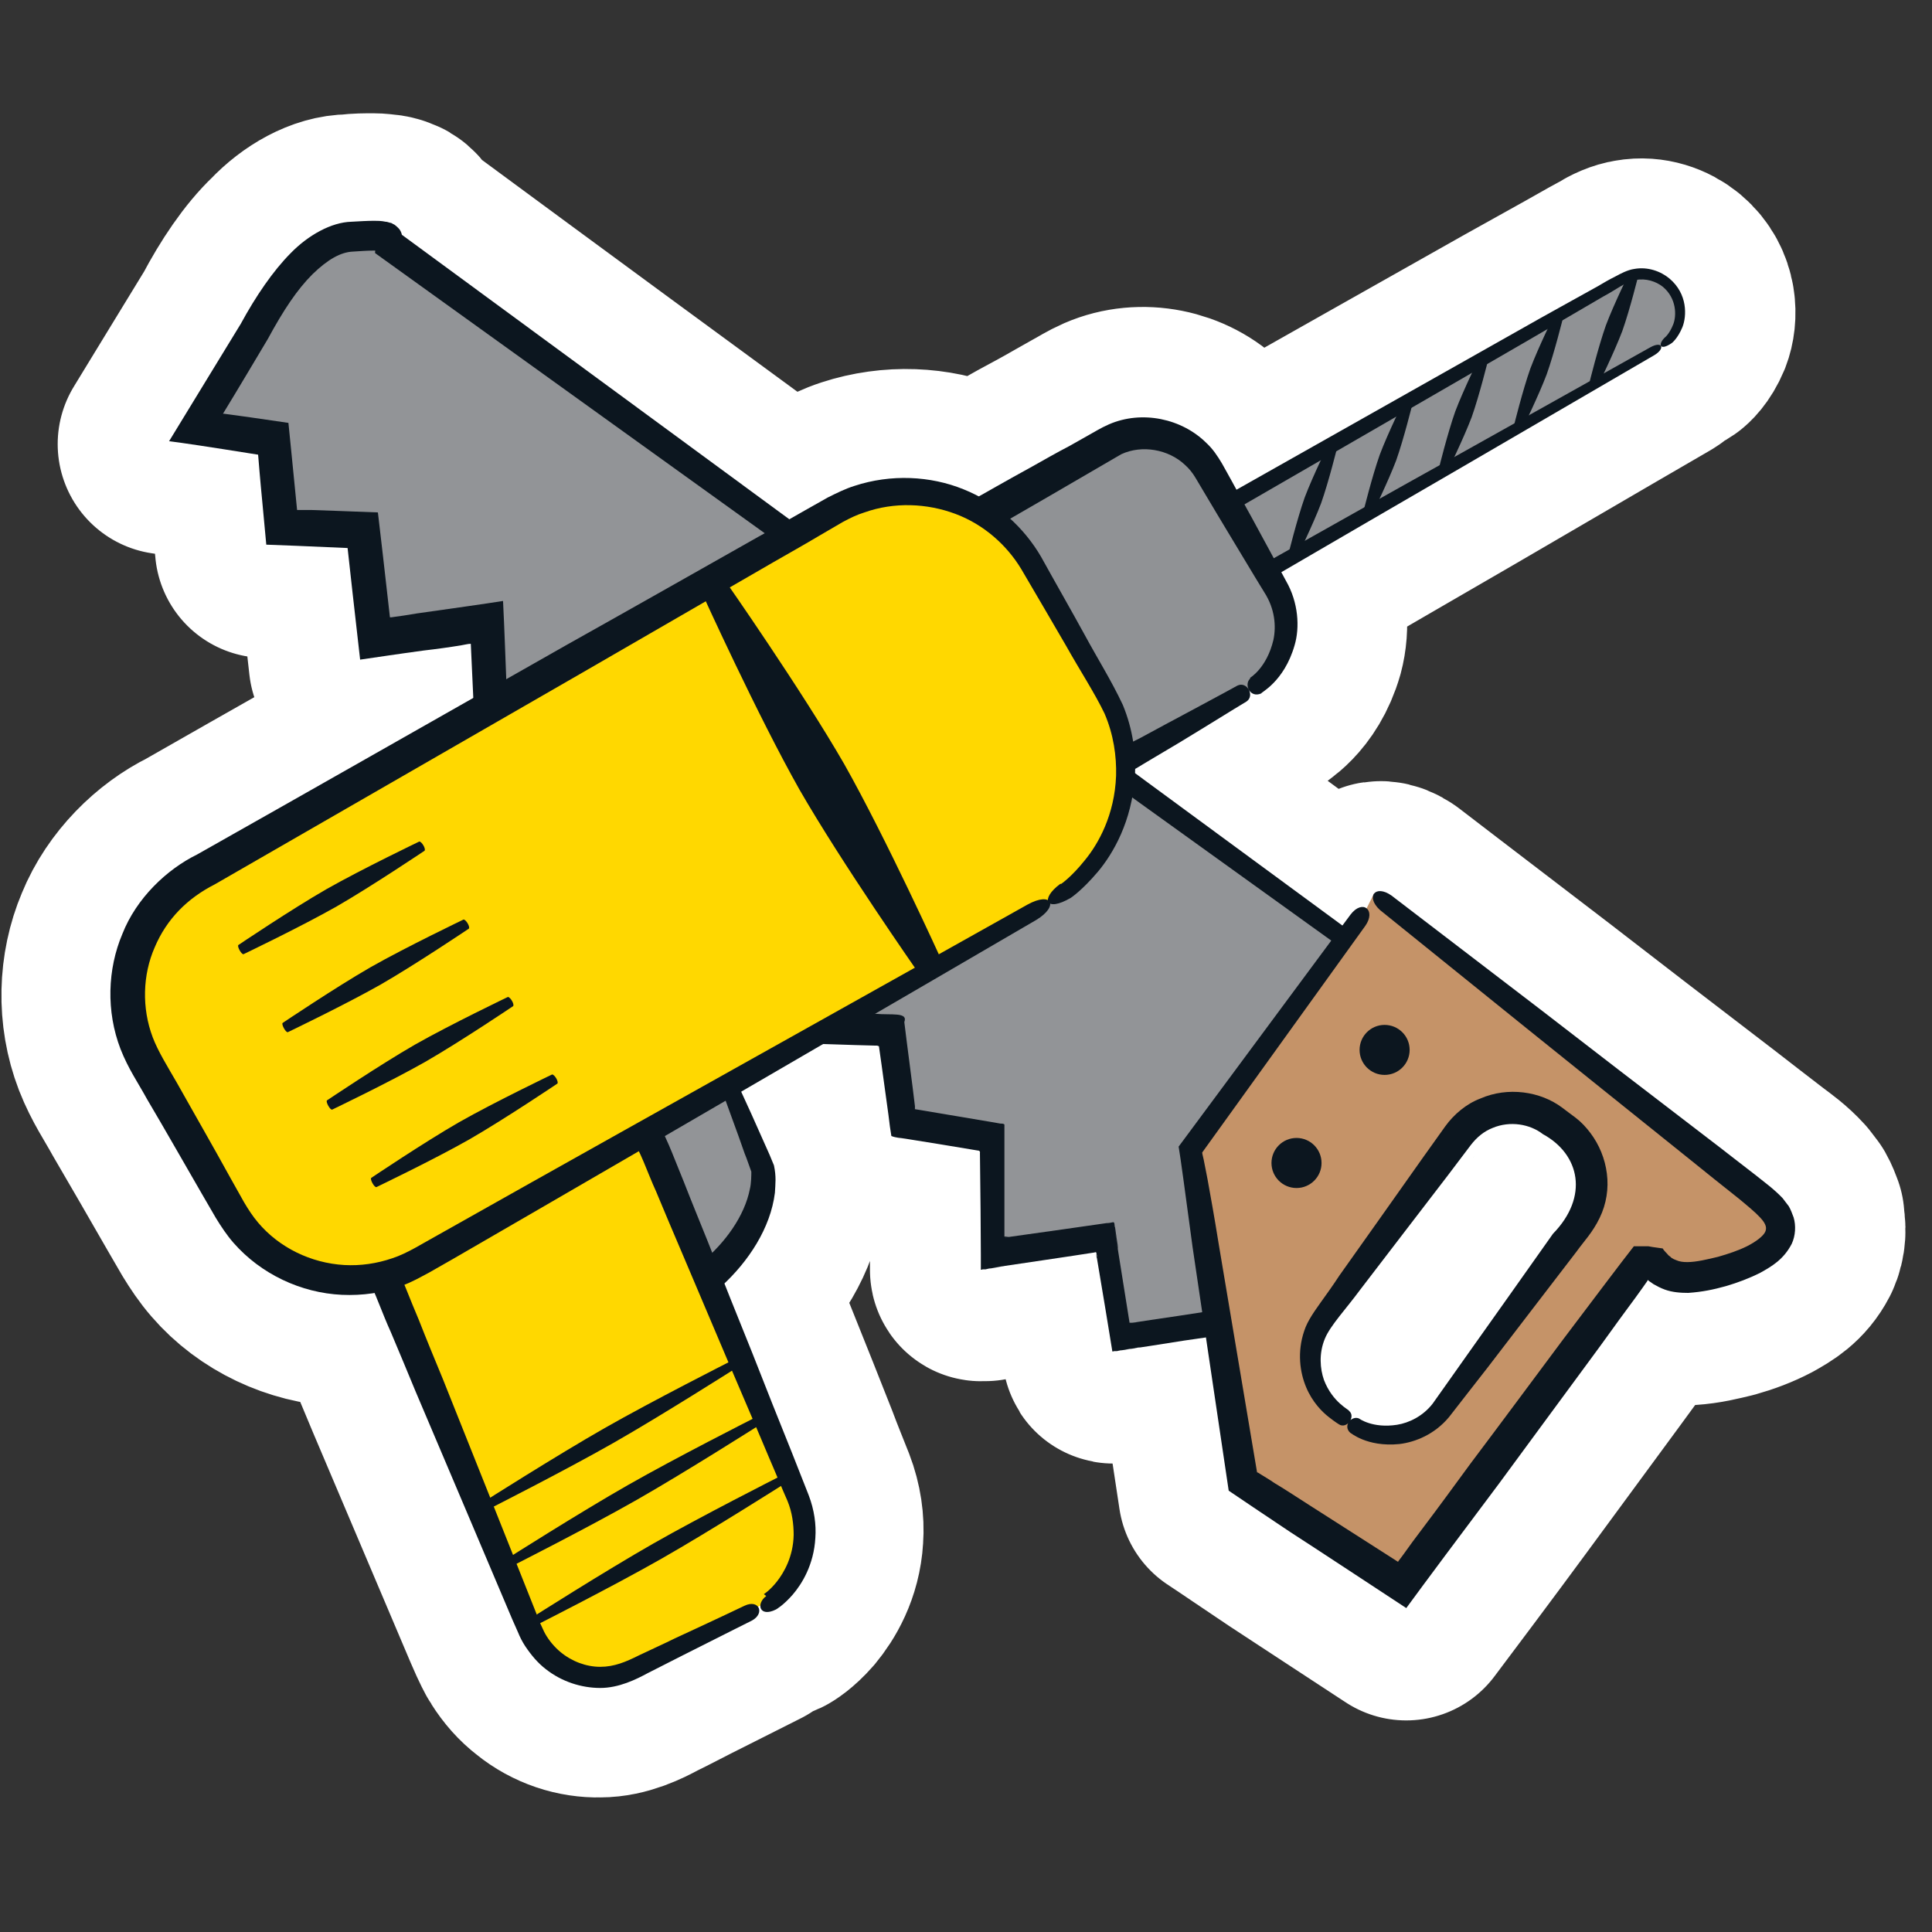 <svg width="35" height="35" viewBox="0 0 35 35" fill="none" xmlns="http://www.w3.org/2000/svg">
<rect x="0" y="0" width="35" height="35" fill="#333333" stroke="none"/>
<path d="M20.184 24.494H20.166" stroke="white" stroke-width="4" stroke-linejoin="round"/>
<path d="M16.2 20.598C16.261 20.615 16.322 20.615 16.348 20.624C16.418 20.633 16.375 20.624 16.2 20.598Z" fill="white" stroke="white" stroke-width="4" stroke-linejoin="round"/>
<path d="M20.245 24.486C20.245 24.486 20.314 24.477 20.34 24.468C20.401 24.46 20.454 24.451 20.506 24.442C20.593 24.425 20.646 24.416 20.663 24.416C20.646 24.416 20.532 24.434 20.184 24.486H20.236H20.245Z" fill="white" stroke="white" stroke-width="4" stroke-linejoin="round"/>
<path d="M16.2 20.598C16.182 20.598 16.174 20.598 16.156 20.598C16.174 20.598 16.191 20.598 16.209 20.598H16.2Z" fill="white" stroke="white" stroke-width="4" stroke-linejoin="round"/>
<path d="M32.501 22.062C32.475 21.993 32.449 21.923 32.414 21.862L32.301 21.714C32.135 21.531 31.961 21.409 31.821 21.304C31.516 21.069 31.22 20.842 30.941 20.624C29.79 19.744 28.77 18.959 27.925 18.305C26.225 17.006 25.214 16.23 25.214 16.23C25.065 16.126 24.952 16.135 24.9 16.196L24.76 16.475C24.699 16.422 24.577 16.448 24.464 16.588C24.464 16.588 24.42 16.649 24.298 16.806C23.784 16.431 22.503 15.489 20.585 14.077C20.585 14.025 20.585 13.973 20.585 13.92C20.681 13.859 20.776 13.807 20.872 13.746C21.212 13.537 21.517 13.354 21.77 13.206C22.276 12.9 22.581 12.709 22.581 12.709C22.659 12.656 22.659 12.56 22.625 12.491C22.659 12.552 22.738 12.595 22.843 12.552C22.816 12.552 23.252 12.351 23.444 11.68C23.531 11.357 23.514 10.904 23.287 10.512C23.261 10.468 23.235 10.416 23.209 10.364C24.316 9.719 25.432 9.074 26.425 8.498C28.439 7.321 29.973 6.432 29.973 6.432C30.078 6.371 30.104 6.31 30.087 6.275C30.104 6.31 30.174 6.301 30.287 6.223C30.287 6.223 30.392 6.145 30.479 5.935C30.557 5.735 30.575 5.334 30.244 5.055C30.087 4.924 29.851 4.837 29.607 4.881C29.485 4.898 29.354 4.959 29.259 5.02C29.154 5.081 29.049 5.133 28.945 5.194C28.517 5.438 28.038 5.7 27.524 5.988C25.946 6.877 24.08 7.932 22.398 8.882C22.372 8.829 22.346 8.777 22.311 8.725C22.25 8.612 22.189 8.507 22.128 8.394C22.049 8.263 21.962 8.132 21.849 8.027C21.413 7.583 20.681 7.426 20.079 7.688C19.922 7.757 19.818 7.827 19.704 7.888L19.364 8.08C19.138 8.211 18.911 8.333 18.684 8.455C18.344 8.646 18.03 8.821 17.717 9.004C17.638 8.96 17.569 8.917 17.481 8.89C16.88 8.646 16.165 8.612 15.502 8.829C15.337 8.882 15.18 8.96 15.023 9.039L14.605 9.274C14.5 9.335 14.387 9.396 14.282 9.457C12.199 7.932 9.836 6.197 7.247 4.288C7.247 4.262 7.238 4.235 7.221 4.209C7.195 4.166 7.134 4.113 7.108 4.113C7.09 4.105 7.064 4.096 7.047 4.087C7.012 4.079 6.994 4.07 6.968 4.07C6.89 4.061 6.829 4.052 6.759 4.052C6.628 4.052 6.497 4.052 6.349 4.07C5.983 4.07 5.565 4.305 5.251 4.636C4.92 4.95 4.606 5.421 4.344 5.918C3.969 6.528 3.542 7.234 3.045 8.045C3.324 8.088 3.682 8.141 4.658 8.28C4.658 8.376 4.676 8.481 4.684 8.603C4.71 8.917 4.754 9.335 4.806 9.919C5.085 9.928 5.478 9.945 6.28 9.98C6.323 10.381 6.402 11.079 6.506 12.003C6.75 11.968 7.204 11.898 7.657 11.837C7.892 11.802 8.136 11.767 8.346 11.741C8.407 11.732 8.459 11.724 8.511 11.715C8.529 12.055 8.546 12.386 8.555 12.691C6.82 13.676 5.12 14.635 3.595 15.507C3.045 15.777 2.505 16.3 2.243 16.945C1.973 17.582 1.947 18.349 2.209 19.029C2.348 19.386 2.531 19.648 2.688 19.935C2.854 20.223 3.019 20.502 3.185 20.79C3.35 21.077 3.516 21.365 3.682 21.653L3.935 22.089C4.03 22.245 4.135 22.402 4.257 22.542C4.745 23.108 5.478 23.448 6.218 23.483C6.41 23.492 6.602 23.483 6.794 23.448C6.811 23.492 6.837 23.544 6.855 23.597C6.925 23.771 7.003 23.945 7.073 24.12C7.221 24.477 7.369 24.826 7.517 25.183C8.119 26.604 8.729 28.043 9.27 29.315L9.374 29.551C9.418 29.638 9.453 29.725 9.505 29.803C9.61 29.969 9.732 30.109 9.88 30.222C10.168 30.457 10.525 30.571 10.865 30.562C11.205 30.562 11.519 30.405 11.728 30.292C11.963 30.178 12.172 30.065 12.364 29.969C13.14 29.577 13.611 29.341 13.611 29.341C13.733 29.28 13.768 29.176 13.742 29.115C13.776 29.176 13.864 29.202 14.012 29.132C14.012 29.132 14.143 29.062 14.317 28.862C14.483 28.662 14.7 28.313 14.727 27.833C14.744 27.598 14.709 27.328 14.605 27.058C14.509 26.813 14.404 26.561 14.3 26.282C14.082 25.732 13.846 25.131 13.585 24.486C13.428 24.094 13.262 23.684 13.097 23.265C13.567 22.83 13.951 22.237 14.021 21.618C14.038 21.452 14.047 21.33 14.003 21.121C13.951 20.99 13.89 20.877 13.846 20.755C13.75 20.537 13.663 20.345 13.593 20.188C13.515 20.014 13.454 19.883 13.419 19.796C13.942 19.491 14.439 19.203 14.901 18.933C15.267 18.942 15.598 18.95 15.851 18.959C15.903 18.959 15.921 18.959 15.921 18.977C15.921 18.977 15.921 18.977 15.921 18.959C15.991 19.447 16.052 19.918 16.095 20.214C16.113 20.363 16.13 20.493 16.148 20.598C16.165 20.598 16.182 20.598 16.191 20.607C16.784 20.703 17.351 20.798 17.699 20.851C17.76 20.851 17.743 20.894 17.743 20.903C17.743 20.912 17.743 20.903 17.743 20.859C17.743 21.609 17.76 22.324 17.76 22.751C17.76 22.847 17.76 22.925 17.76 23.004C17.76 23.03 17.778 23.021 17.795 23.021H17.847C17.847 23.021 17.909 23.004 17.943 23.004C18.057 22.986 18.135 22.978 18.17 22.969C18.231 22.96 18.118 22.969 17.778 23.021C18.597 22.899 19.373 22.786 19.818 22.716C19.87 22.69 19.844 22.76 19.861 22.768V22.812C19.861 22.812 19.861 22.795 19.861 22.707C19.983 23.431 20.088 24.111 20.157 24.495C20.157 24.521 20.175 24.512 20.184 24.512C20.637 24.442 21.073 24.372 21.456 24.311C21.596 24.285 21.718 24.268 21.84 24.25C21.953 25.035 22.093 25.95 22.258 27.04C22.485 27.188 22.851 27.441 23.374 27.79C23.915 28.147 24.612 28.6 25.475 29.167C25.789 28.749 26.504 27.799 27.158 26.909C27.707 26.16 28.3 25.358 28.805 24.669C29.058 24.32 29.293 24.006 29.485 23.736C29.668 23.492 29.895 23.169 29.843 23.239C29.843 23.222 29.86 23.222 29.851 23.222C29.851 23.231 29.869 23.239 29.869 23.239L29.956 23.3C30.017 23.335 30.087 23.37 30.156 23.396C30.296 23.448 30.444 23.466 30.584 23.457C30.845 23.44 31.046 23.387 31.264 23.335C31.481 23.274 31.691 23.196 31.891 23.091C32.092 22.978 32.309 22.856 32.458 22.568C32.528 22.42 32.536 22.237 32.493 22.089L32.501 22.062ZM24.438 25.767C24.481 25.706 24.499 25.619 24.429 25.567C24.438 25.549 24.133 25.427 23.976 25.009C23.897 24.808 23.88 24.521 23.993 24.259C24.098 24.015 24.394 23.71 24.621 23.387C25.118 22.742 25.676 22.01 26.225 21.295C26.364 21.112 26.504 20.929 26.634 20.755C26.748 20.615 26.879 20.502 27.035 20.441C27.349 20.31 27.707 20.371 27.942 20.554C28.613 20.921 28.779 21.688 28.125 22.359C27.602 23.1 27.07 23.849 26.6 24.512C26.364 24.843 26.146 25.148 25.946 25.436C25.771 25.671 25.519 25.785 25.301 25.82C24.856 25.889 24.612 25.689 24.612 25.706C24.551 25.671 24.473 25.706 24.429 25.767H24.438ZM6.811 4.157V4.166C6.811 4.166 6.811 4.166 6.811 4.157Z" fill="white" stroke="white" stroke-width="4" stroke-linejoin="round"/>
<path d="M24.9 17.451L6.942 4.401C6.942 4.401 7.221 4.262 6.315 4.331C5.408 4.401 4.641 5.953 4.641 5.953L3.534 7.783L4.937 7.984L5.085 9.597L6.559 9.658L6.785 11.619L8.816 11.323L8.904 13.214H10.377L10.673 15.237L12.495 15.01L12.513 17.111L14.404 17.093V18.637L16.165 18.698L16.383 20.38L17.996 20.65L18.013 22.751L20.044 22.455L20.341 24.277L22.232 23.98L21.657 21.252L24.926 17.442L24.9 17.451Z" fill="#929497"/>
<path d="M24.682 17.956C24.682 17.956 24.455 18.227 21.823 21.295C21.988 21.104 22.049 21.034 22.058 21.025C22.058 21.025 21.971 21.13 21.831 21.295C21.953 21.853 22.171 22.89 22.442 24.128C22.363 23.745 22.328 23.597 22.328 23.588C22.328 23.597 22.372 23.78 22.442 24.093C22.468 24.146 22.407 24.137 22.363 24.146C22.32 24.146 22.276 24.163 22.224 24.163C22.128 24.181 22.023 24.198 21.919 24.216C21.779 24.242 21.622 24.259 21.457 24.285C21.073 24.346 20.628 24.416 20.158 24.486C20.524 24.433 20.637 24.416 20.655 24.407C20.646 24.407 20.594 24.416 20.498 24.433C20.454 24.433 20.402 24.451 20.332 24.46C20.297 24.46 20.271 24.468 20.236 24.477H20.184C20.184 24.477 20.14 24.494 20.149 24.468C20.088 24.085 19.975 23.405 19.853 22.681C19.861 22.768 19.87 22.795 19.87 22.786C19.87 22.786 19.87 22.768 19.87 22.742C19.861 22.734 19.879 22.664 19.826 22.69C19.382 22.76 18.606 22.873 17.787 22.995C18.127 22.943 18.249 22.934 18.179 22.943C18.144 22.943 18.074 22.96 17.952 22.978C17.926 22.978 17.891 22.986 17.856 22.995H17.804C17.804 22.995 17.761 23.013 17.769 22.995C17.769 22.917 17.769 22.838 17.769 22.742C17.769 22.315 17.761 21.6 17.752 20.851C17.752 20.894 17.752 20.903 17.752 20.894C17.752 20.894 17.769 20.842 17.708 20.842C17.351 20.781 16.758 20.685 16.157 20.589C16.383 20.624 16.435 20.641 16.357 20.624C16.322 20.615 16.235 20.615 16.148 20.58C16.13 20.476 16.113 20.354 16.095 20.197C16.052 19.901 15.991 19.421 15.921 18.942C15.921 19.003 15.956 18.933 15.851 18.942C15.433 18.933 14.788 18.907 14.134 18.889C14.282 18.889 14.282 18.889 14.186 18.889C14.099 18.924 14.143 18.802 14.134 18.715C14.134 18.619 14.134 18.488 14.134 18.349C14.134 18.105 14.134 17.739 14.125 17.364C14.125 17.364 14.108 17.364 14.099 17.364C14.064 17.364 14.021 17.364 13.977 17.364C13.533 17.364 12.887 17.372 12.225 17.381C12.225 17.224 12.216 16.44 12.199 15.324C12.199 15.324 12.199 15.324 12.19 15.324H12.181C12.12 15.333 12.059 15.341 11.99 15.35C11.562 15.402 10.996 15.472 10.42 15.55C10.403 15.446 10.264 14.47 10.115 13.493C10.046 13.493 9.95 13.493 9.854 13.493C9.496 13.493 9.061 13.493 8.616 13.502C8.599 13.197 8.564 12.421 8.529 11.663C8.476 11.663 8.424 11.68 8.363 11.689C8.154 11.724 7.91 11.758 7.674 11.785C7.221 11.846 6.768 11.915 6.524 11.95C6.419 11.035 6.341 10.329 6.297 9.928C5.495 9.893 5.103 9.876 4.824 9.867C4.772 9.283 4.728 8.864 4.702 8.55C4.693 8.428 4.684 8.324 4.676 8.237C3.691 8.08 3.333 8.027 3.063 7.993C3.56 7.182 3.987 6.476 4.362 5.866C4.632 5.369 4.946 4.907 5.268 4.584C5.582 4.262 6.001 4.026 6.367 4.017C6.515 4.009 6.646 4 6.777 4C6.838 4 6.907 4 6.986 4.017C7.012 4.017 7.029 4.026 7.064 4.035C7.09 4.035 7.108 4.052 7.125 4.061C7.143 4.061 7.212 4.122 7.239 4.157C7.3 4.244 7.3 4.366 7.265 4.427C7.23 4.506 7.212 4.514 7.186 4.54C7.143 4.575 7.125 4.584 7.09 4.61L7.125 4.139C17.874 12.029 24.586 16.963 24.586 16.963C25.162 17.39 24.961 17.634 24.386 17.233C24.386 17.233 17.621 12.369 6.794 4.584L6.829 4.113C6.968 4.357 6.864 4.183 6.899 4.235V4.227C6.907 4.235 6.916 4.262 6.934 4.27C6.96 4.305 6.995 4.305 6.977 4.305C6.96 4.314 6.925 4.366 6.916 4.427L6.881 4.54C6.881 4.54 6.811 4.54 6.759 4.54C6.655 4.54 6.532 4.549 6.393 4.558C6.175 4.567 5.94 4.697 5.661 4.968C5.382 5.247 5.138 5.613 4.85 6.144C4.615 6.537 4.353 6.981 4.039 7.496C4.039 7.496 4.057 7.496 4.065 7.496C4.336 7.531 4.693 7.583 5.225 7.661C5.251 7.94 5.295 8.333 5.382 9.239C5.46 9.239 5.539 9.239 5.643 9.239C5.948 9.248 6.332 9.265 6.846 9.283C6.89 9.658 6.968 10.32 7.064 11.183C7.073 11.183 7.038 11.183 7.09 11.183C7.23 11.166 7.396 11.139 7.552 11.113C8.163 11.026 8.79 10.939 9.113 10.887C9.139 11.401 9.156 11.924 9.174 12.369C9.174 12.534 9.191 12.691 9.191 12.822C9.836 12.822 10.482 12.822 10.63 12.822C10.708 13.397 10.795 13.981 10.856 14.435C10.874 14.592 10.9 14.722 10.909 14.818V14.827C11.85 14.714 12.73 14.609 12.765 14.609C12.765 15.306 12.765 15.995 12.765 16.483C12.765 16.57 12.765 16.658 12.765 16.727V16.745C12.765 16.762 12.765 16.753 12.765 16.762C13.201 16.762 13.637 16.762 13.942 16.762C14.247 16.762 14.474 16.762 14.605 16.762C14.622 16.762 14.64 16.762 14.648 16.762C14.648 16.78 14.648 16.788 14.648 16.797C14.648 16.814 14.648 16.832 14.648 16.841C14.648 16.849 14.648 16.823 14.648 16.762C14.648 17.338 14.648 17.895 14.648 18.27C14.631 18.331 14.675 18.323 14.648 18.323C15.11 18.34 15.564 18.358 15.86 18.366C16.148 18.392 16.453 18.331 16.383 18.514C16.392 18.61 16.383 18.584 16.366 18.384C16.444 19.029 16.531 19.656 16.575 20.04C16.575 20.057 16.575 20.075 16.575 20.092C16.584 20.092 16.601 20.092 16.601 20.092C16.61 20.092 16.601 20.092 16.566 20.092C17.089 20.179 17.604 20.267 17.917 20.319C17.987 20.328 18.057 20.345 18.118 20.354C18.144 20.354 18.179 20.354 18.196 20.371C18.196 20.397 18.196 20.424 18.196 20.45C18.196 20.546 18.196 20.607 18.196 20.641C18.196 20.703 18.196 20.624 18.196 20.371C18.196 21.156 18.196 21.914 18.196 22.359C18.196 22.376 18.196 22.394 18.196 22.402C18.196 22.402 18.223 22.402 18.231 22.402C18.249 22.402 18.266 22.402 18.275 22.402C18.284 22.402 18.266 22.402 18.196 22.42C18.937 22.315 19.635 22.219 20.044 22.158C20.088 22.158 20.132 22.149 20.166 22.141C20.201 22.141 20.184 22.211 20.201 22.237C20.21 22.306 20.219 22.367 20.227 22.42C20.245 22.524 20.254 22.594 20.254 22.612C20.254 22.655 20.236 22.516 20.175 22.141C20.288 22.882 20.402 23.57 20.463 23.963C20.602 23.963 20.646 23.937 20.463 23.971C20.777 23.919 22.084 23.736 21.962 23.736C21.945 23.649 21.936 23.597 21.936 23.597C21.936 23.597 21.945 23.64 21.971 23.753C21.727 22.612 21.526 21.653 21.422 21.138C21.474 21.06 21.561 20.973 21.596 20.929C21.631 20.886 21.666 20.851 21.683 20.825C21.736 20.764 21.762 20.737 21.762 20.729C21.753 20.737 21.666 20.842 21.422 21.13C24.168 17.939 24.403 17.669 24.403 17.669C24.891 17.146 25.101 17.338 24.656 17.887L24.682 17.956Z" fill="#0C161F"/>
<path d="M31.865 21.67C30.601 20.703 24.892 16.187 24.892 16.187L24.752 16.466L21.561 20.833L22.512 26.848L25.397 28.723L29.843 22.734C29.843 22.734 30.052 23.152 30.549 23.152C31.046 23.152 33.138 22.646 31.874 21.67H31.865ZM28.605 22.176L26.147 25.506C25.746 26.046 24.979 26.16 24.438 25.759L24.22 25.593C23.68 25.192 23.567 24.425 23.968 23.884L26.426 20.554C26.827 20.014 27.594 19.901 28.134 20.302L28.352 20.467C28.893 20.868 29.006 21.635 28.605 22.176Z" fill="#C59368"/>
<path d="M24.621 25.698C24.621 25.698 24.865 25.881 25.31 25.811C25.528 25.776 25.78 25.654 25.955 25.427C26.155 25.148 26.373 24.834 26.609 24.503C27.079 23.841 27.611 23.091 28.134 22.35C28.788 21.679 28.622 20.912 27.951 20.546C27.716 20.363 27.358 20.302 27.044 20.432C26.887 20.493 26.757 20.598 26.643 20.746C26.504 20.929 26.373 21.104 26.234 21.287C25.676 22.01 25.127 22.734 24.63 23.379C24.394 23.701 24.098 24.015 24.002 24.25C23.889 24.521 23.915 24.8 23.985 25C24.142 25.41 24.447 25.541 24.438 25.558C24.569 25.663 24.394 25.898 24.255 25.802C24.255 25.802 24.194 25.767 24.072 25.671C23.95 25.576 23.775 25.401 23.662 25.131C23.549 24.861 23.497 24.494 23.627 24.111C23.688 23.919 23.828 23.736 23.924 23.597C24.037 23.44 24.15 23.283 24.264 23.108C24.734 22.446 25.266 21.696 25.789 20.955C25.92 20.772 26.051 20.589 26.181 20.406C26.338 20.188 26.565 19.996 26.818 19.901C27.315 19.683 27.907 19.77 28.3 20.066C28.378 20.127 28.465 20.188 28.544 20.249C28.648 20.328 28.736 20.424 28.814 20.528C28.971 20.737 29.076 20.99 29.11 21.26C29.145 21.531 29.102 21.81 28.98 22.062C28.849 22.333 28.692 22.489 28.561 22.673C28.003 23.396 27.454 24.12 26.957 24.765C26.704 25.087 26.469 25.392 26.251 25.671C25.99 25.985 25.641 26.125 25.353 26.16C24.752 26.221 24.455 25.942 24.464 25.959C24.316 25.828 24.49 25.637 24.621 25.698Z" fill="#0C161F"/>
<path d="M25.083 19.473C25.334 19.473 25.537 19.27 25.537 19.02C25.537 18.77 25.334 18.567 25.083 18.567C24.833 18.567 24.63 18.77 24.63 19.02C24.63 19.27 24.833 19.473 25.083 19.473Z" fill="#0C161F"/>
<path d="M23.488 21.522C23.738 21.522 23.941 21.319 23.941 21.069C23.941 20.818 23.738 20.615 23.488 20.615C23.237 20.615 23.034 20.818 23.034 21.069C23.034 21.319 23.237 21.522 23.488 21.522Z" fill="#0C161F"/>
<path d="M13.184 19.648L13.803 21.173C13.803 21.173 14.012 22.167 12.73 23.213C11.449 24.259 10.586 20.624 10.586 20.624C10.586 20.624 12.634 18.174 13.184 19.648Z" fill="#929497"/>
<path d="M13.01 19.63C13.01 19.63 12.931 19.29 12.513 19.369C12.295 19.412 12.016 19.578 11.72 19.822C11.571 19.944 11.414 20.092 11.258 20.249C11.179 20.328 11.101 20.415 11.022 20.502L10.9 20.641C10.857 20.685 10.874 20.668 10.865 20.685C10.865 20.685 10.874 20.703 10.883 20.711C10.9 20.764 10.918 20.825 10.944 20.894C10.996 21.042 11.057 21.217 11.127 21.417C11.275 21.81 11.467 22.263 11.693 22.603C11.824 22.803 11.998 23.013 12.164 23.082C12.312 23.152 12.46 23.091 12.696 22.882C13.14 22.516 13.489 22.027 13.585 21.539C13.611 21.435 13.611 21.278 13.611 21.226C13.568 21.112 13.533 20.999 13.489 20.894C13.411 20.668 13.341 20.476 13.28 20.31C13.158 19.979 13.088 19.778 13.088 19.778C13.053 19.665 13.323 19.561 13.376 19.665C13.376 19.665 13.463 19.857 13.611 20.179C13.681 20.336 13.768 20.528 13.864 20.746C13.916 20.859 13.969 20.981 14.021 21.112C14.065 21.321 14.047 21.443 14.038 21.609C13.96 22.245 13.559 22.856 13.071 23.3C12.957 23.405 12.818 23.536 12.609 23.623C12.408 23.71 12.147 23.71 11.946 23.623C11.545 23.457 11.353 23.161 11.188 22.925C10.918 22.507 10.726 22.019 10.595 21.6C10.525 21.391 10.473 21.199 10.438 21.034C10.421 20.947 10.403 20.877 10.386 20.807C10.368 20.703 10.342 20.615 10.334 20.546C10.403 20.467 10.482 20.38 10.551 20.302L10.682 20.162C10.769 20.075 10.857 19.988 10.944 19.901C11.118 19.744 11.292 19.595 11.458 19.465C11.798 19.221 12.129 19.029 12.46 18.985C12.809 18.924 13.079 19.125 13.175 19.264C13.271 19.404 13.289 19.482 13.297 19.482C13.332 19.622 13.079 19.683 13.018 19.613L13.01 19.63Z" fill="#0C161F"/>
<path d="M13.733 29.106L11.405 30.23C10.708 30.57 9.88 30.23 9.566 29.463L6.951 23.108C6.637 22.35 6.951 21.443 7.648 21.112L9.976 19.988C10.673 19.648 11.501 19.988 11.815 20.755L14.43 27.11C14.744 27.868 14.43 28.775 13.733 29.106Z" fill="#FFD800"/>
<path d="M13.838 28.879C13.838 28.879 13.942 28.818 14.073 28.653C14.204 28.487 14.37 28.199 14.378 27.807C14.378 27.615 14.352 27.397 14.265 27.188C14.16 26.953 14.056 26.691 13.942 26.43C13.716 25.889 13.454 25.288 13.184 24.651C12.914 24.015 12.626 23.335 12.33 22.638C12.181 22.289 12.033 21.94 11.885 21.583C11.728 21.243 11.597 20.825 11.423 20.598C11.231 20.345 10.944 20.179 10.639 20.153C10.49 20.145 10.342 20.162 10.203 20.214C10.072 20.267 9.871 20.371 9.714 20.45C9.043 20.781 8.389 21.095 7.788 21.391C7.308 21.609 7.003 22.28 7.178 22.882C7.213 23.013 7.3 23.204 7.369 23.379C7.439 23.553 7.509 23.727 7.587 23.91C7.727 24.268 7.875 24.625 8.023 24.983C8.599 26.421 9.174 27.868 9.688 29.158L9.784 29.402C9.819 29.472 9.845 29.542 9.88 29.603C9.95 29.725 10.046 29.838 10.15 29.925C10.36 30.1 10.621 30.196 10.874 30.196C11.127 30.196 11.336 30.108 11.58 29.986C11.815 29.873 12.033 29.777 12.225 29.681C13.018 29.315 13.489 29.089 13.489 29.089C13.751 28.966 13.864 29.228 13.62 29.359C13.62 29.359 13.149 29.594 12.373 29.986C12.181 30.082 11.963 30.196 11.737 30.309C11.528 30.422 11.214 30.579 10.874 30.579C10.534 30.579 10.177 30.466 9.889 30.239C9.741 30.126 9.619 29.978 9.514 29.821C9.462 29.742 9.418 29.655 9.383 29.568L9.279 29.333C8.738 28.051 8.128 26.622 7.526 25.201C7.378 24.843 7.23 24.486 7.082 24.137C7.003 23.963 6.934 23.788 6.864 23.614C6.794 23.431 6.716 23.283 6.646 23.056C6.393 22.211 6.794 21.252 7.553 20.886C8.163 20.589 8.817 20.284 9.488 19.953C9.671 19.874 9.802 19.796 10.028 19.709C10.246 19.63 10.482 19.595 10.717 19.622C11.179 19.665 11.615 19.927 11.876 20.302C12.016 20.485 12.103 20.711 12.173 20.877L12.391 21.417C12.53 21.775 12.678 22.132 12.818 22.481C13.097 23.187 13.367 23.867 13.629 24.512C13.881 25.157 14.125 25.767 14.343 26.308C14.448 26.578 14.553 26.84 14.649 27.084C14.753 27.354 14.788 27.624 14.771 27.859C14.744 28.348 14.526 28.696 14.361 28.888C14.186 29.089 14.056 29.158 14.056 29.158C13.759 29.306 13.69 29.054 13.881 28.914L13.838 28.879Z" fill="#0C161F"/>
<path d="M13.297 24.808C13.297 24.808 11.981 25.645 11.109 26.142C10.237 26.639 8.843 27.345 8.843 27.345C8.79 27.371 8.721 27.241 8.764 27.206C8.764 27.206 10.081 26.369 10.952 25.872C11.824 25.375 13.219 24.669 13.219 24.669C13.271 24.66 13.341 24.773 13.297 24.808Z" fill="#0C161F"/>
<path d="M13.725 25.837C13.725 25.837 12.408 26.674 11.536 27.171C10.665 27.668 9.27 28.374 9.27 28.374C9.218 28.4 9.148 28.269 9.191 28.234C9.191 28.234 10.508 27.397 11.38 26.901C12.251 26.404 13.646 25.698 13.646 25.698C13.698 25.689 13.768 25.802 13.725 25.837Z" fill="#0C161F"/>
<path d="M14.178 26.901C14.178 26.901 12.861 27.737 11.989 28.234C11.118 28.731 9.723 29.437 9.723 29.437C9.671 29.463 9.601 29.333 9.645 29.298C9.645 29.298 10.961 28.461 11.833 27.964C12.704 27.467 14.099 26.761 14.099 26.761C14.151 26.752 14.221 26.866 14.178 26.901Z" fill="#0C161F"/>
<path d="M30.078 6.275L23.409 10.085L21.744 11.035C21.413 11.227 20.977 11.105 20.785 10.774C20.593 10.442 20.715 10.006 21.047 9.815L23.854 8.211L29.38 5.055C29.712 4.863 30.147 4.985 30.339 5.316C30.531 5.648 30.409 6.084 30.078 6.275Z" fill="#909295"/>
<path d="M30.165 6.11C30.165 6.11 30.244 6.049 30.313 5.874C30.374 5.717 30.374 5.403 30.122 5.194C30 5.098 29.817 5.037 29.633 5.072C29.459 5.098 29.267 5.255 29.049 5.369C28.622 5.621 28.151 5.892 27.646 6.188C25.623 7.356 23.113 8.812 21.143 9.945C20.951 10.05 20.829 10.294 20.881 10.529C20.925 10.765 21.143 10.956 21.387 10.965C21.518 10.965 21.613 10.939 21.753 10.861L22.171 10.625C22.45 10.468 22.738 10.311 23.017 10.146C24.15 9.509 25.292 8.864 26.312 8.298C28.352 7.156 29.895 6.293 29.895 6.293C30.113 6.171 30.174 6.31 29.973 6.432C29.973 6.432 28.448 7.321 26.425 8.498C25.414 9.082 24.281 9.745 23.156 10.399C22.878 10.564 22.59 10.721 22.311 10.887L21.892 11.131C21.762 11.218 21.544 11.296 21.361 11.279C20.977 11.27 20.628 10.965 20.559 10.599C20.48 10.233 20.663 9.849 20.977 9.675C22.956 8.559 25.484 7.129 27.524 5.979C28.029 5.691 28.509 5.43 28.945 5.186C29.049 5.124 29.154 5.063 29.259 5.011C29.355 4.959 29.485 4.889 29.607 4.872C29.851 4.828 30.087 4.915 30.244 5.046C30.575 5.325 30.558 5.726 30.479 5.926C30.392 6.136 30.287 6.214 30.287 6.214C30.061 6.371 30.026 6.232 30.174 6.101L30.165 6.11Z" fill="#0C161F"/>
<path d="M23.34 10.041C23.34 10.041 23.497 9.405 23.636 9.012C23.784 8.62 24.072 8.036 24.072 8.036C24.081 8.019 24.229 8.071 24.229 8.088C24.229 8.088 24.072 8.725 23.933 9.117C23.784 9.509 23.497 10.093 23.497 10.093C23.471 10.111 23.349 10.059 23.34 10.041Z" fill="#0C161F"/>
<path d="M24.7 9.265C24.7 9.265 24.857 8.629 24.996 8.237C25.144 7.844 25.432 7.26 25.432 7.26C25.441 7.243 25.589 7.295 25.589 7.313C25.589 7.313 25.432 7.949 25.293 8.341C25.144 8.733 24.857 9.318 24.857 9.318C24.831 9.335 24.708 9.283 24.7 9.265Z" fill="#0C161F"/>
<path d="M26.068 8.481C26.068 8.481 26.225 7.844 26.364 7.452C26.512 7.06 26.8 6.476 26.8 6.476C26.809 6.458 26.957 6.511 26.957 6.528C26.957 6.528 26.8 7.164 26.661 7.557C26.512 7.949 26.225 8.533 26.225 8.533C26.199 8.551 26.077 8.498 26.068 8.481Z" fill="#0C161F"/>
<path d="M27.428 7.705C27.428 7.705 27.585 7.068 27.724 6.676C27.872 6.284 28.16 5.7 28.16 5.7C28.169 5.682 28.317 5.735 28.317 5.752C28.317 5.752 28.16 6.388 28.02 6.781C27.872 7.173 27.585 7.757 27.585 7.757C27.558 7.775 27.436 7.722 27.428 7.705Z" fill="#0C161F"/>
<path d="M28.797 6.92C28.797 6.92 28.954 6.284 29.093 5.892C29.241 5.499 29.529 4.915 29.529 4.915C29.538 4.898 29.686 4.95 29.686 4.968C29.686 4.968 29.529 5.604 29.39 5.996C29.241 6.389 28.954 6.973 28.954 6.973C28.928 6.99 28.806 6.938 28.797 6.92Z" fill="#0C161F"/>
<path d="M20.064 8.017L17.558 9.447C16.918 9.812 16.695 10.627 17.061 11.267L18.292 13.424C18.657 14.064 19.472 14.287 20.112 13.921L22.618 12.491C23.258 12.126 23.48 11.311 23.115 10.671L21.883 8.514C21.518 7.874 20.703 7.651 20.064 8.017Z" fill="#909295"/>
<path d="M22.642 12.282C22.642 12.282 22.947 12.107 23.069 11.593C23.122 11.34 23.095 11.026 22.904 10.73C22.694 10.39 22.468 10.006 22.224 9.605C22.102 9.405 21.98 9.196 21.849 8.978C21.788 8.873 21.718 8.76 21.657 8.655C21.605 8.568 21.544 8.49 21.465 8.42C21.169 8.141 20.689 8.054 20.314 8.228C19.417 8.751 18.519 9.274 17.725 9.727C17.42 9.893 17.194 10.259 17.211 10.652C17.211 10.747 17.229 10.843 17.263 10.939C17.298 11.035 17.333 11.114 17.403 11.236C17.525 11.462 17.656 11.698 17.787 11.924C18.039 12.386 18.292 12.848 18.545 13.293C18.737 13.659 19.164 13.86 19.547 13.842C19.748 13.842 19.905 13.772 20.097 13.668C20.288 13.563 20.471 13.459 20.654 13.371C21.003 13.18 21.317 13.014 21.578 12.874C22.102 12.595 22.415 12.421 22.415 12.421C22.59 12.334 22.738 12.604 22.581 12.709C22.581 12.709 22.276 12.892 21.77 13.206C21.517 13.363 21.212 13.546 20.872 13.746C20.698 13.851 20.524 13.955 20.332 14.069C20.14 14.191 19.87 14.313 19.591 14.33C19.033 14.391 18.405 14.112 18.083 13.572C17.821 13.127 17.551 12.674 17.281 12.221C17.15 11.994 17.011 11.767 16.88 11.541C16.819 11.436 16.732 11.288 16.679 11.14C16.627 10.992 16.592 10.835 16.592 10.678C16.557 10.041 16.915 9.448 17.42 9.17C17.821 8.943 18.248 8.699 18.693 8.455C18.911 8.333 19.138 8.202 19.373 8.08L19.713 7.888C19.826 7.827 19.931 7.757 20.088 7.688C20.689 7.426 21.413 7.583 21.858 8.028C21.971 8.132 22.058 8.263 22.136 8.394C22.198 8.507 22.259 8.612 22.32 8.725C22.442 8.943 22.555 9.161 22.668 9.361C22.895 9.78 23.104 10.163 23.296 10.521C23.523 10.913 23.549 11.366 23.453 11.689C23.261 12.36 22.825 12.552 22.851 12.561C22.642 12.656 22.529 12.395 22.651 12.29L22.642 12.282Z" fill="#0C161F"/>
<path d="M19.016 16.344L7.588 22.864C6.393 23.544 4.859 23.126 4.179 21.931L2.645 19.247C1.965 18.052 2.383 16.518 3.578 15.838L15.128 9.248C16.383 8.533 17.996 8.969 18.711 10.224L20.045 12.56C20.803 13.885 20.332 15.585 19.016 16.335V16.344Z" fill="#FFD800"/>
<path d="M19.225 16.012C19.225 16.012 19.408 15.89 19.652 15.585C19.896 15.289 20.193 14.766 20.219 14.051C20.228 13.702 20.175 13.31 20.01 12.927C19.835 12.56 19.556 12.133 19.312 11.697C19.059 11.261 18.789 10.8 18.502 10.311C18.24 9.875 17.822 9.501 17.307 9.309C16.793 9.117 16.2 9.091 15.66 9.283C15.52 9.326 15.398 9.387 15.267 9.457L14.849 9.701C14.57 9.867 14.291 10.024 14.003 10.189C12.87 10.843 11.711 11.514 10.551 12.185C8.232 13.519 5.922 14.853 3.891 16.021C3.394 16.274 3.019 16.649 2.802 17.163C2.584 17.66 2.566 18.262 2.767 18.793C2.863 19.046 3.037 19.325 3.203 19.613C3.368 19.9 3.525 20.188 3.691 20.476C3.856 20.763 4.013 21.051 4.179 21.348L4.423 21.783C4.501 21.914 4.58 22.036 4.676 22.149C5.059 22.603 5.635 22.882 6.236 22.917C6.533 22.934 6.829 22.89 7.108 22.794C7.378 22.707 7.657 22.524 7.945 22.367C9.087 21.722 10.194 21.103 11.249 20.511C15.442 18.166 18.615 16.387 18.615 16.387C19.059 16.143 19.19 16.413 18.772 16.666C18.772 16.666 15.633 18.497 11.475 20.912C10.438 21.513 9.331 22.158 8.198 22.812L7.77 23.056C7.622 23.134 7.457 23.23 7.282 23.291C6.942 23.422 6.567 23.474 6.193 23.457C5.452 23.422 4.728 23.082 4.231 22.516C4.109 22.376 4.005 22.219 3.909 22.062L3.656 21.626C3.49 21.339 3.325 21.051 3.159 20.763C2.993 20.476 2.828 20.188 2.662 19.909C2.505 19.621 2.322 19.36 2.183 19.003C1.921 18.323 1.947 17.555 2.217 16.919C2.47 16.274 3.019 15.751 3.569 15.481C5.609 14.33 7.919 13.014 10.255 11.689C11.423 11.035 12.591 10.372 13.733 9.727C14.021 9.57 14.3 9.405 14.579 9.248L14.997 9.012C15.154 8.934 15.311 8.855 15.477 8.803C16.139 8.585 16.854 8.62 17.455 8.864C18.066 9.108 18.554 9.562 18.859 10.085C19.129 10.573 19.399 11.043 19.643 11.488C19.888 11.941 20.132 12.325 20.341 12.77C20.524 13.214 20.585 13.668 20.559 14.069C20.506 14.879 20.166 15.463 19.888 15.794C19.6 16.134 19.399 16.265 19.399 16.265C18.937 16.535 18.841 16.283 19.208 16.012H19.225Z" fill="#0C161F"/>
<path d="M16.627 17.608C16.627 17.608 15.25 15.638 14.483 14.304C13.724 12.961 12.731 10.773 12.731 10.773C12.696 10.695 13.097 10.477 13.149 10.538C13.149 10.538 14.526 12.508 15.294 13.842C16.052 15.184 17.046 17.372 17.046 17.372C17.046 17.468 16.697 17.669 16.627 17.608Z" fill="#0C161F"/>
<path d="M7.692 15.411C7.692 15.411 6.733 16.056 6.097 16.422C5.452 16.788 4.414 17.285 4.414 17.285C4.379 17.303 4.292 17.146 4.318 17.12C4.318 17.12 5.277 16.474 5.914 16.108C6.559 15.742 7.596 15.245 7.596 15.245C7.64 15.245 7.718 15.376 7.692 15.411Z" fill="#0C161F"/>
<path d="M8.494 16.823C8.494 16.823 7.535 17.468 6.898 17.835C6.253 18.201 5.216 18.698 5.216 18.698C5.181 18.715 5.094 18.558 5.12 18.532C5.12 18.532 6.079 17.887 6.715 17.521C7.36 17.155 8.398 16.658 8.398 16.658C8.441 16.658 8.52 16.788 8.494 16.823Z" fill="#0C161F"/>
<path d="M9.296 18.227C9.296 18.227 8.338 18.872 7.701 19.238C7.056 19.604 6.019 20.101 6.019 20.101C5.984 20.118 5.897 19.961 5.923 19.935C5.923 19.935 6.882 19.29 7.518 18.924C8.163 18.558 9.201 18.061 9.201 18.061C9.244 18.061 9.323 18.192 9.296 18.227Z" fill="#0C161F"/>
<path d="M10.098 19.63C10.098 19.63 9.139 20.275 8.503 20.641C7.858 21.008 6.82 21.505 6.82 21.505C6.786 21.522 6.698 21.365 6.725 21.339C6.725 21.339 7.683 20.694 8.32 20.328C8.965 19.962 10.002 19.465 10.002 19.465C10.046 19.465 10.124 19.595 10.098 19.63Z" fill="#0C161F"/>
<path d="M25.206 16.222C25.206 16.222 26.217 16.997 27.917 18.296C28.762 18.95 29.782 19.735 30.933 20.615C31.221 20.833 31.517 21.069 31.813 21.295C31.953 21.409 32.127 21.531 32.293 21.705L32.406 21.853C32.441 21.914 32.467 21.984 32.493 22.054C32.537 22.202 32.528 22.385 32.459 22.533C32.31 22.821 32.092 22.943 31.892 23.056C31.683 23.161 31.473 23.239 31.264 23.3C31.046 23.361 30.837 23.405 30.584 23.422C30.453 23.422 30.297 23.413 30.157 23.361C30.087 23.335 30.018 23.3 29.957 23.265L29.869 23.204C29.869 23.204 29.869 23.204 29.852 23.187C29.852 23.187 29.852 23.187 29.843 23.204C29.895 23.135 29.669 23.457 29.486 23.701C29.285 23.971 29.059 24.294 28.806 24.634C28.3 25.323 27.707 26.125 27.158 26.874C26.496 27.755 25.781 28.714 25.476 29.132C24.613 28.566 23.915 28.104 23.375 27.755C22.852 27.406 22.477 27.153 22.259 27.005C21.971 25.061 21.753 23.605 21.605 22.594C21.466 21.565 21.387 20.973 21.352 20.772C23.898 17.337 24.465 16.57 24.465 16.57C24.683 16.283 24.935 16.483 24.735 16.771C24.735 16.771 24.194 17.521 21.78 20.877C21.78 20.903 21.78 20.894 21.806 21.008C21.823 21.103 21.849 21.217 21.876 21.365C21.928 21.653 21.998 22.036 22.076 22.524C22.233 23.474 22.468 24.843 22.773 26.674C22.8 26.683 22.756 26.656 22.852 26.717C22.922 26.761 23 26.805 23.087 26.866C23.262 26.97 23.462 27.101 23.706 27.258C24.125 27.528 24.665 27.868 25.328 28.295C25.328 28.295 25.319 28.304 25.336 28.278C25.363 28.243 25.389 28.208 25.415 28.173C25.519 28.025 25.642 27.859 25.781 27.676C26.051 27.319 26.356 26.901 26.644 26.508C27.202 25.767 27.795 24.965 28.309 24.276C28.876 23.527 29.346 22.899 29.599 22.577C29.678 22.577 29.756 22.577 29.808 22.577C29.861 22.577 29.861 22.577 29.861 22.577C29.93 22.594 30.174 22.62 30.122 22.62C30.157 22.672 30.192 22.699 30.227 22.742C30.262 22.768 30.262 22.768 30.279 22.786C30.305 22.803 30.34 22.821 30.366 22.829C30.427 22.856 30.488 22.864 30.567 22.864C30.732 22.864 30.942 22.812 31.125 22.768C31.308 22.716 31.491 22.655 31.648 22.577C31.805 22.498 31.944 22.394 31.979 22.315C32.005 22.254 32.005 22.184 31.892 22.062C31.796 21.958 31.657 21.844 31.5 21.714C31.203 21.478 30.907 21.243 30.628 21.016C29.495 20.11 28.492 19.299 27.655 18.628C25.99 17.285 24.996 16.483 24.996 16.483C24.735 16.239 24.918 16.021 25.206 16.222Z" fill="#0C161F"/>
</svg>
